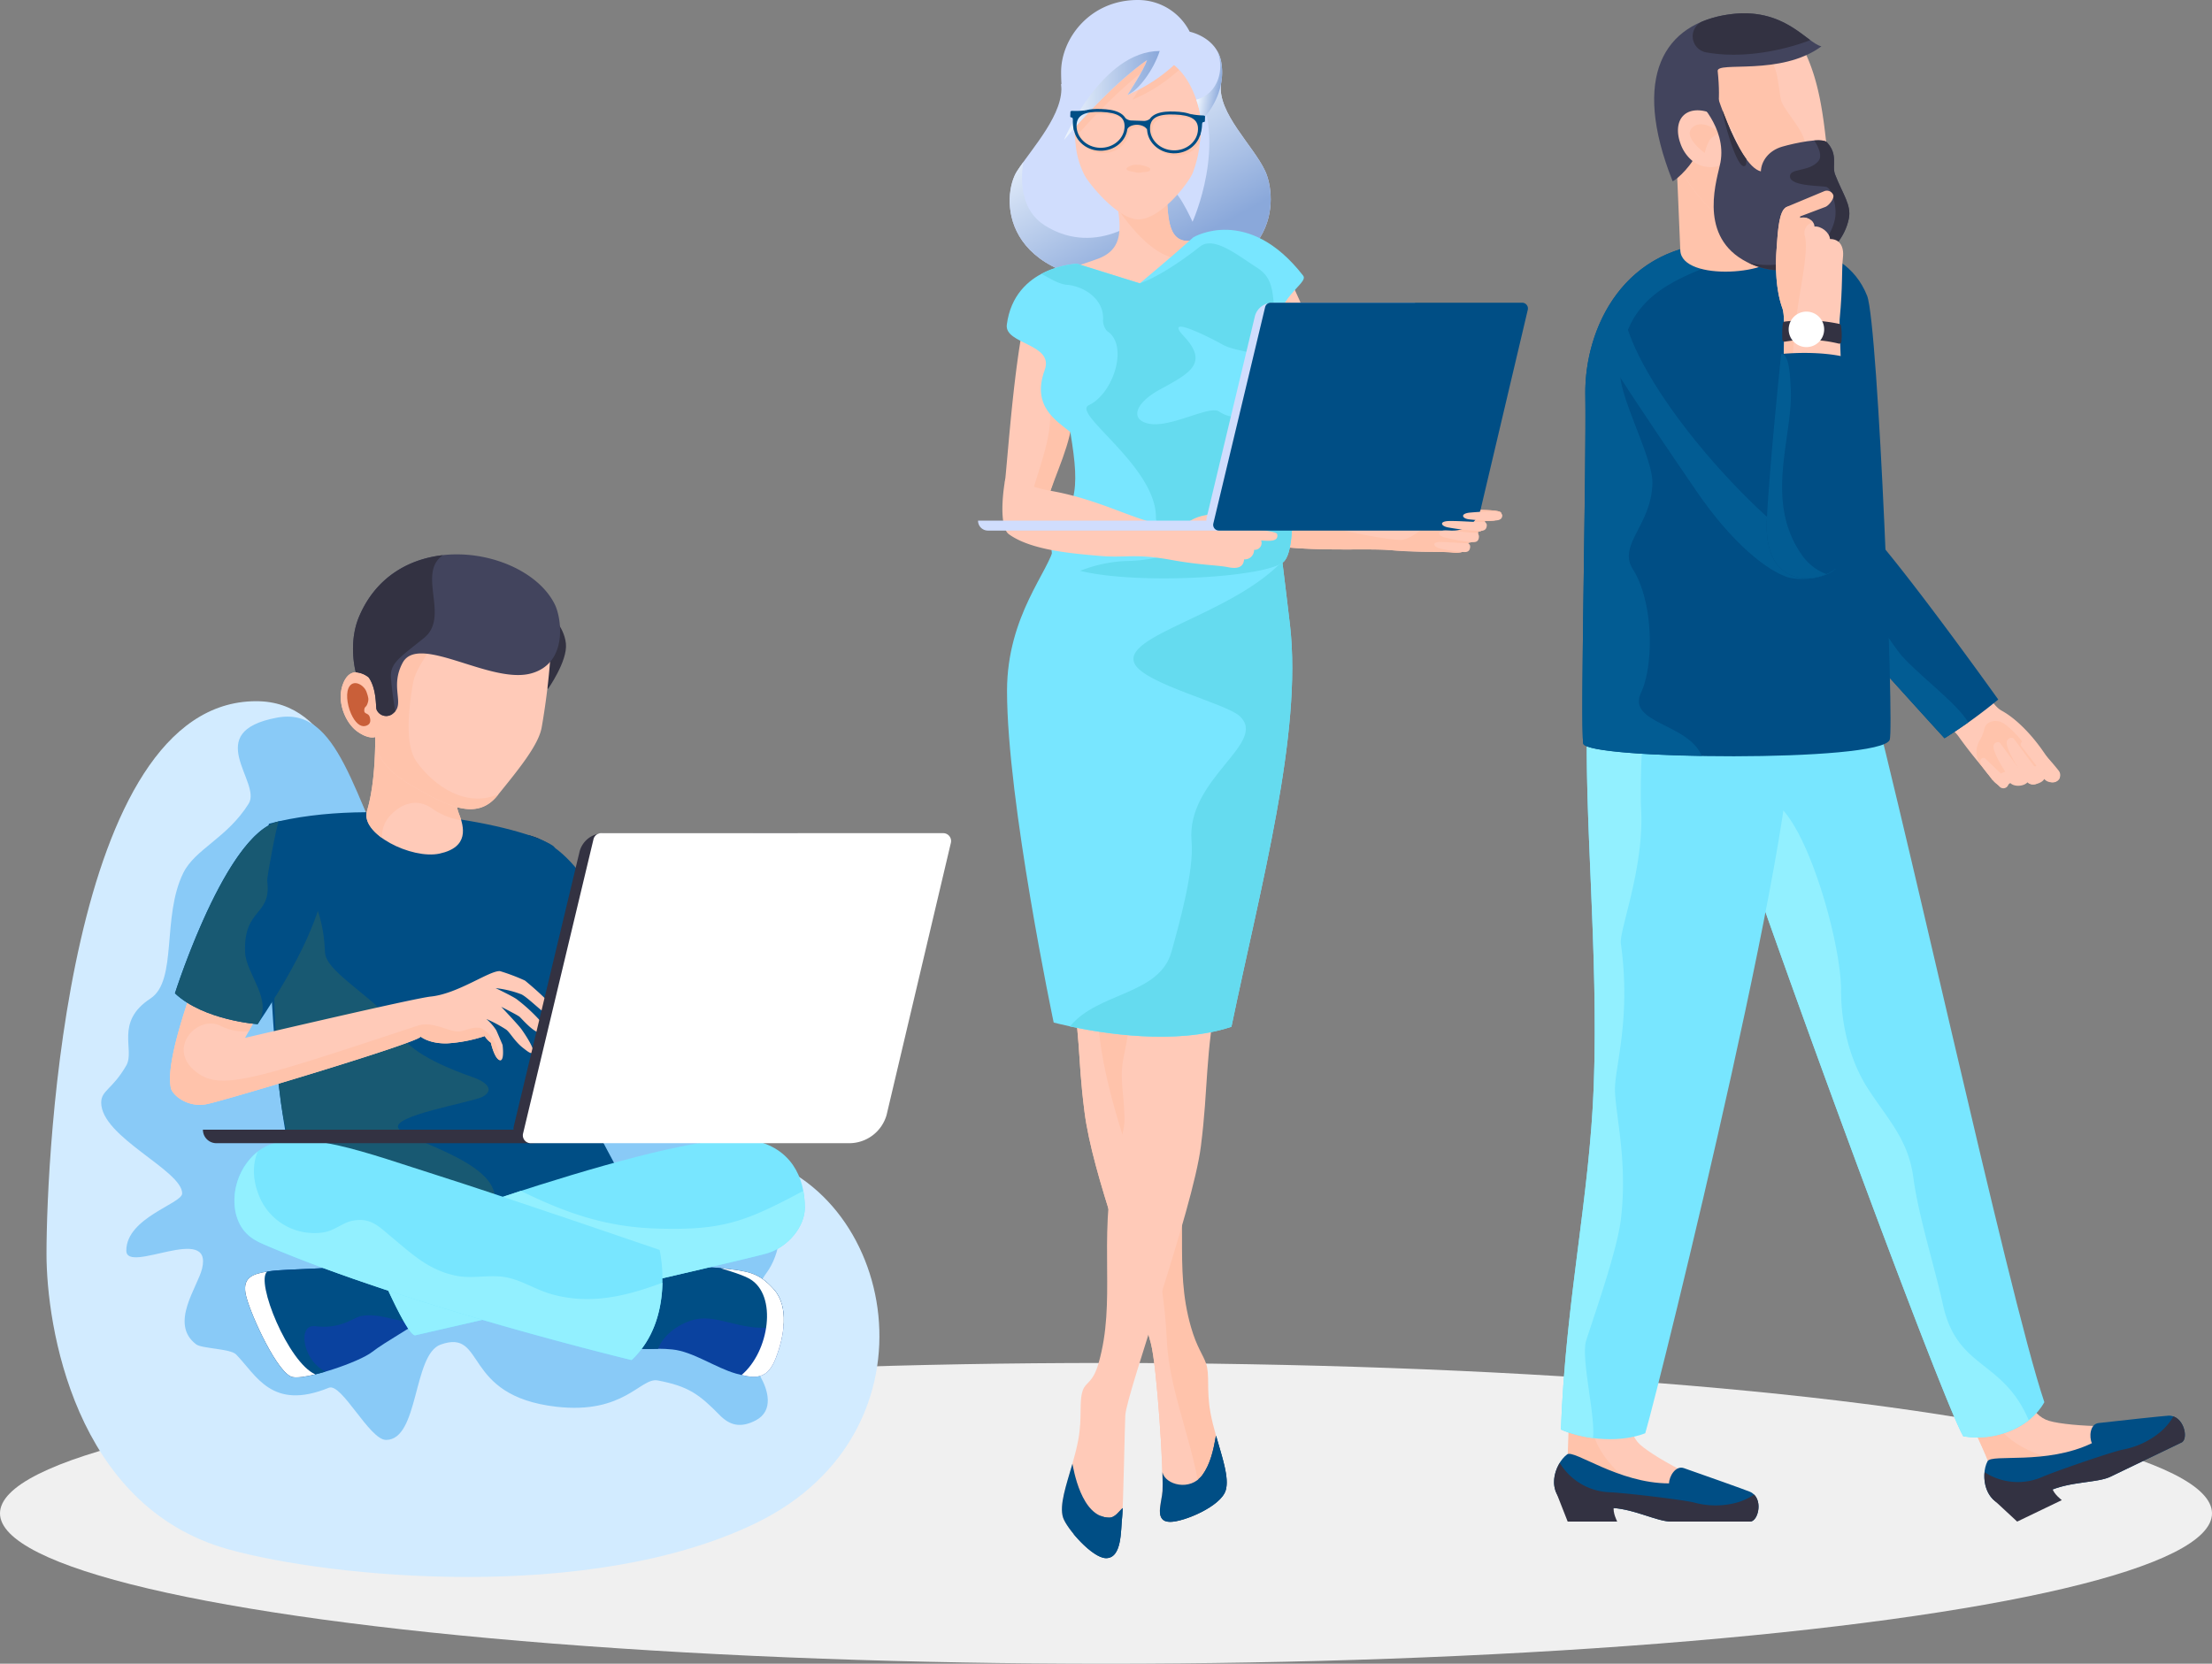 <svg xmlns="http://www.w3.org/2000/svg" xmlns:xlink="http://www.w3.org/1999/xlink" width="670" height="504.027" viewBox="0 0 670 504.027">
  <rect x="0" y="0" width="670" height="504.027" fill="#808080" stroke="none"/>
  <defs>
    <linearGradient id="linear-gradient" x1="0.23" y1="0.137" x2="0.714" y2="0.77" gradientUnits="objectBoundingBox">
      <stop offset="0" stop-color="#eff6ff"/>
      <stop offset="1" stop-color="#8aa8da"/>
    </linearGradient>
    <linearGradient id="linear-gradient-2" x1="0" y1="0.5" x2="1" y2="0.5" xlink:href="#linear-gradient"/>
    <linearGradient id="linear-gradient-3" x1="0.148" y1="0.369" x2="0.833" y2="0.622" xlink:href="#linear-gradient"/>
  </defs>
  <g id="Group_1260" data-name="Group 1260" transform="translate(-343.265 3087.364)">
    <ellipse id="Ellipse_3153" data-name="Ellipse 3153" cx="335" cy="45.559" rx="335" ry="45.559" transform="translate(343.265 -2674.455)" fill="#f0f0f0"/>
    <g id="Group_1242" data-name="Group 1242" transform="translate(639.505 -3087.363)">
      <path id="Path_10649" data-name="Path 10649" d="M900.9-3046.253H852.489c1.091,8.775-8.654,19.207-13.315,26.325-4.74,7.242-5.915,34.047,37.146,34.047s41.675-26.072,37.967-34.047C910.7-3027.644,899.811-3037.478,900.9-3046.253Z" transform="translate(-827.324 3071.722)" fill="#d0ddfd"/>
      <path id="Path_10650" data-name="Path 10650" d="M900.9-3046.253h-7.73c9.962,17.821-.87,41.717-.87,41.717s-5.374-11.869-7.107-9.48c-8.406,11.6-23.927,19.456-37.879,10.438-6.574-4.249-7.358-12.517-6.244-19.083-.688.952-1.333,1.865-1.9,2.733-4.74,7.242-5.915,34.047,37.146,34.047s41.675-26.072,37.967-34.047C910.7-3027.644,899.811-3037.478,900.9-3046.253Z" transform="translate(-827.324 3071.722)" fill="url(#linear-gradient)"/>
      <path id="Path_10651" data-name="Path 10651" d="M901.091-2545.432c-.916-2.637-2.769-4.79-4.528-10.905-5.391-18.74-.172-33.771-5.1-58.354-.966-4.819-3.485-9.108-2.945-14.7.191-5.258.981-9.338.7-13.385-.268-3.855-1.587-7.7-1.955-12.349-1.852-23.423-1.272-51.9-.4-74.366l-37.521-18.925c.708,23.26,9.517,81.005,10,83.5,4.157,21.535,2.623,25,4.959,43.341,2.461,19.354,14.682,49.742,20.1,70.106,1.877,7.039,3.9,39.13,3.526,44.778-.237,3.561-2.669,9.333,2.324,9.333,4.179,0,15.372-4.7,16.812-9.547,1.519-5.123-2.942-14.383-4.611-23.542C901.173-2537.519,902.328-2541.87,901.091-2545.432Z" transform="translate(-832.054 2958.405)" fill="#ffc3ab" fill-rule="evenodd"/>
      <path id="Path_10652" data-name="Path 10652" d="M875.863-2614.444c-5.991-19.021-10.39-38.448-5.746-58.062,4.9-20.695,1.079-42.061,4.869-62.981l-25.641-12.934c.708,23.26,9.517,81.005,10,83.5,4.157,21.535,2.623,25,4.959,43.341,2.461,19.354,14.682,49.742,20.1,70.106,1.877,7.039,3.9,39.13,3.526,44.778-.237,3.561-2.669,9.333,2.324,9.333,2.1,0,5.954-1.183,9.463-2.976-.611-17.252-9.66-34.644-10.471-51.952C888.2-2574.783,882.563-2593.151,875.863-2614.444Z" transform="translate(-832.054 2958.405)" fill="#ffcab8" fill-rule="evenodd"/>
      <path id="Path_10653" data-name="Path 10653" d="M927.236-2384.823c-.662,3.77-1.6,8.121-4.007,11.424-3.686,5.05-11.308,2.987-12.117-.857.087,2.621.1,4.65.032,5.721-.237,3.561-2.669,9.333,2.324,9.333,4.179,0,15.372-4.7,16.812-9.548,1.13-3.8-1.046-9.9-2.92-16.542C927.324-2385.138,927.264-2384.986,927.236-2384.823Z" transform="translate(-855.262 2820.244)" fill="#004e85" fill-rule="evenodd"/>
      <path id="Path_10654" data-name="Path 10654" d="M927.275-2384.823c-.662,3.77-1.6,8.121-4.007,11.424a6.276,6.276,0,0,1-1.175,1.2,4.842,4.842,0,0,1-.167,1.127c-2.085,7.366-9.7,9.463-11.48,9.158.138,1.561.859,2.711,3.06,2.711,4.179,0,15.372-4.7,16.812-9.548,1.13-3.8-1.046-9.9-2.92-16.542C927.363-2385.138,927.3-2384.986,927.275-2384.823Z" transform="translate(-855.301 2820.244)" fill="#004e85" fill-rule="evenodd"/>
      <path id="Path_10655" data-name="Path 10655" d="M893.2-2982.7c-11.2,3.077-8.688-9.339-10.142-20.2l-15.22,5.359c1.891,10.207,3.334,17.444-4.906,20.639a158.331,158.331,0,0,1-16.578,5.055c-7.333,1.741-10.336,48.937-11.77,62.841l12.951,5.168c2.883-9.986,7.76-21.3,7.76-33.426l61.815-29.087C912.931-2983.864,906.552-2986.36,893.2-2982.7Z" transform="translate(-826.437 3055.226)" fill="#ffcab8" fill-rule="evenodd"/>
      <path id="Path_10656" data-name="Path 10656" d="M942.473-2948.486s18.9,43.221,25.775,51.895l10.387-9.766c-3.282-8.009-9.66-34.56-18.516-49.506Z" transform="translate(-867.487 3037.331)" fill="#ffcab8" fill-rule="evenodd"/>
      <path id="Path_10657" data-name="Path 10657" d="M966.355-2903.117c-4.427-8.313-3.362-20.961-2.742-22.4,1.206-2.8,4.627-9.215,3.7-12.512-2.446-8.668-14.346-4.993-16.059-11.109-.064-.231-.067-.445-.118-.67l-8.662,3.624s18.9,43.221,25.775,51.895l5.777-5.438C972.763-2900.468,967.265-2901.4,966.355-2903.117Z" transform="translate(-867.487 3035.026)" fill="#ffc3ab" fill-rule="evenodd"/>
      <path id="Path_10658" data-name="Path 10658" d="M1007.258-2845c-4.957-.372-.685-4.064-4.844-3.833a20.117,20.117,0,0,0-12.439,4.813c-3.666,3.06-37.913-7.231-54.121-11.824-5.557-1.573-13.819,10.415-10.365,13.087,16.75,12.934,48.187,9.006,60.451,10.111,9.362.845,14.87.31,18.325.688,3.238.361,5-.485,4.957-2.965a3.027,3.027,0,0,0,2.934-3.359,2.233,2.233,0,0,0,2-3.218c3.021-.022,5.647-.191,4.982-2.474C1018.814-2845.1,1010.191-2844.772,1007.258-2845Z" transform="translate(-860.713 2999.329)" fill="#ffcab8" fill-rule="evenodd"/>
      <path id="Path_10659" data-name="Path 10659" d="M1006.978-2841.328a12.013,12.013,0,0,0-2.6.433,15.005,15.005,0,0,0-6.825,3.382c-3.168,2.717-6.8,5.585-9.474,5.427-8.33-.5-20.313-4.058-28.631-4.673-8.256-.614-15.9-3.939-23.859-6.448-.939-.3-6.98-2.733-9.269-3.133-1.631,1.8-3.807,5.168-1.11,7.253,16.75,12.934,48.187,9.006,60.451,10.111,3.776.344,16.266.462,18.325.688,3.238.36,5-.485,4.957-2.965a3.022,3.022,0,0,0,2.931-3.359,2.233,2.233,0,0,0,2.007-3.218c3.021-.022,5.647-.191,4.982-2.474C1018.534-2841.429,1009.909-2841.1,1006.978-2841.328Z" transform="translate(-860.433 2995.66)" fill="#ffc3ab" fill-rule="evenodd"/>
      <path id="Path_10660" data-name="Path 10660" d="M1037.654-2845.048l5.965,1.888c1.768-.264,3.495-1.482,5.321-3.342,3.334-.063,5.334-1.657,5.583-4.059a32.813,32.813,0,0,1-7.941,1.409Z" transform="translate(-903.7 2997.266)" fill="#ffcab8" fill-rule="evenodd"/>
      <path id="Path_10661" data-name="Path 10661" d="M913.62-2982.7c-11.2,3.077-8.688-9.339-10.142-20.2l-15.22,5.359c.369,2,.719,3.867.984,5.63,4.114,6.188,12.277,15.759,19.472,14.879,3.889-.48,7.434-4.954,11.923-5.5a23.436,23.436,0,0,1,9.5.9C926.219-2984.844,920.983-2984.72,913.62-2982.7Z" transform="translate(-846.859 3055.226)" fill="#ffc3ab" fill-rule="evenodd"/>
      <path id="Path_10662" data-name="Path 10662" d="M853.572-2894.5c-.166,2.434-.335,4.931-.4,7.524-.2,7.519-3.92,16.428-5.712,23.333l4.974,1.054c2.31-8.008,7.3-17.009,7.631-26.354C858.148-2889.64,853.995-2893.8,853.572-2894.5Z" transform="translate(-831.336 3013.985)" fill="#ffc3ab" fill-rule="evenodd"/>
      <path id="Path_10663" data-name="Path 10663" d="M897.711-3067.031c-3.3-1.8-7.589-2.553-13.137-1.758-12.624,1.781-16.327,11.993-16.3,22.7,0,.608.022,1.267.045,1.876v.09c.118,2.671.211,5.18.515,7.569a25.348,25.348,0,0,0,2.787,9.412c1.359,2.435,9.767,12.973,16,13.183,6.791.214,15.363-10.935,16.651-14.051a33.915,33.915,0,0,0,2.133-9.034c.186-1.641.35-3.427.491-5.411.048-.473.048-.919.071-1.364,0-.326.026-.653.026-.98.02-.355.02-.7.02-1.054C907.056-3054.97,904.573-3063.305,897.711-3067.031Z" transform="translate(-839.255 3080.416)" fill="#ffcab8" fill-rule="evenodd"/>
      <path id="Path_10664" data-name="Path 10664" d="M892.677-2771.4c-11.951,24.624-9.322,40.218-8.95,73.1.248,21.76.059,27.695-1.127,42.67-.367,4.655-1.685,8.493-1.956,12.348-.279,4.053.507,8.133.7,13.391.538,5.6-1.981,9.886-2.948,14.7-4.928,24.583.533,42.3-4.855,61.048-1.758,6.115-3.857,5.568-4.773,8.212-1.234,3.562-.082,7.913-1.369,14.98-1.669,9.158-6.234,18.452-4.608,23.542,1.04,3.263,8.854,12.3,13.033,12.3,4.839,0,4.425-8.521,4.833-12.067.4-3.472.835-29.233.995-31.257.595-7.446,20.422-62.069,22.885-81.417,2.336-18.345,1.127-26.861,5.287-48.4,5.568-28.822,9.916-55.21,10.691-80.673l-2.94-22.392Z" transform="translate(-837.039 2967.148)" fill="#ffcab8" fill-rule="evenodd"/>
      <path id="Path_10665" data-name="Path 10665" d="M876.807-2355.263c-8.612,0-10.891-15.115-11.179-16.328-1.886,6.555-4.028,12.563-2.836,16.3,1.04,3.263,8.854,12.3,13.033,12.3,4.839,0,4.425-8.522,4.833-12.067.065-.542.127-1.668.19-3.117C879.7-2357.14,878.52-2355.263,876.807-2355.263Z" transform="translate(-837.04 2815.031)" fill="#004e85" fill-rule="evenodd"/>
      <path id="Path_10666" data-name="Path 10666" d="M878.934-2347.025a6.887,6.887,0,0,1-2.771-.592,11.2,11.2,0,0,1-.073,3.015c-.386,2.542-3.542,3.872-5.78,3.28a13.255,13.255,0,0,1-2.271-.845c2.93,3.579,7.188,7.412,9.913,7.412,4.839,0,4.425-8.522,4.833-12.067.065-.542.127-1.668.19-3.117C881.828-2348.9,880.647-2347.025,878.934-2347.025Z" transform="translate(-839.167 2806.794)" fill="#004e85" fill-rule="evenodd"/>
      <path id="Path_10667" data-name="Path 10667" d="M918.923-2816.115c-7.465,1.917-52.62,5.512-69.1-4-1.248,7.22-14.211,20.808-14.211,43.724,0,33.415,14.13,100.477,14.13,100.477s31.53,8.742,53.837,1.3c9.026-43.425,21.451-88.693,17.756-121.534C921.223-2797.133,919.087-2815.066,918.923-2816.115Z" transform="translate(-826.829 2985.683)" fill="#78e6ff" fill-rule="evenodd"/>
      <path id="Path_10668" data-name="Path 10668" d="M930.693-2813c-.121.135-.2.275-.332.417-15.722,16.1-48.65,22.194-44.355,30.727,3.055,6.07,27.636,12,31.761,15.8,8.885,8.172-16.268,18.914-14.543,37.969.8,8.854-3.712,24.871-6.081,33.438-3.642,13.171-22.318,12.2-30.736,22.622,9.742,2.1,31.964,5.766,48.889.119,9.026-43.426,21.451-88.693,17.756-121.534C932.948-2794.358,931.071-2810.128,930.693-2813Z" transform="translate(-838.546 2982.976)" fill="#65dbef" fill-rule="evenodd"/>
      <path id="Path_10669" data-name="Path 10669" d="M925.246-2961.109c-16.694-21.5-33.241-11.627-33.241-11.627-6.619,5.985-16.237,13.965-16.237,13.965l-19.03-5.945s-18.954.671-21.247,18.48c-.767,5.963,14.425,5.716,11.472,13.725-4.07,11.023,3.661,15.441,7.763,18.79,1.567,9.463,2.031,15.065.789,20.154-1.746,7.152-7.431,10.381-6.363,16.682,1.811,10.731,65.12,8.51,70.427,2.221,5.613-6.655.1-46.417-2.323-67.271C915.823-2954.312,927.143-2958.674,925.246-2961.109Z" transform="translate(-826.772 3044.611)" fill="#78e6ff" fill-rule="evenodd"/>
      <path id="Path_10670" data-name="Path 10670" d="M917.819-2960.918c-6.163-3.974-13.222-9.745-17.393-6.459-11.725,9.242-18.224,11.136-18.224,11.136l-19.027-5.946a27.854,27.854,0,0,0-10.8,3.111c1.528.575,4.711,3,7.716,3.264,5.451.468,11.542,4.576,10.965,10.962a5.188,5.188,0,0,0,1.225,3.065c6.535,4,2.184,18.774-5.534,22.465-5.259,2.514,20.348,18.463,20.348,33.962,0,6.577,15.583.051,20.907-4.013,4.811-3.669,8.029-.214,3.286,3.409-8.831,6.735-17.609,13.633-33.573,13.853a42.255,42.255,0,0,0-13.591,2.964c17.854,4.375,57.729,1.946,61.891-2.992,5.613-6.661.1-46.418-2.323-67.271C922.254-2951.783,923.643-2957.159,917.819-2960.918Zm-.671,27.582c-2.1,3.106-3.861,7.462-2.922,11.255,1.46,5.885-3,7.952-8.054,4.645-2.911-1.9-14.318,4.874-20.962,3.753-5.96-1.014-4.794-6.086,3.02-10.358,9.088-4.965,14.995-7.969,7.316-16.181-6.659-7.118,8.963.942,11.6,2.458C911.27-2935.394,918.743-2935.7,917.148-2933.337Z" transform="translate(-833.206 3042.082)" fill="#65dbef" fill-rule="evenodd"/>
      <g id="Group_1232" data-name="Group 1232" transform="translate(44.972 49.919)">
        <g id="Group_1231" data-name="Group 1231">
          <g id="Group_1230" data-name="Group 1230">
            <path id="Path_10671" data-name="Path 10671" d="M894.141-3005.864c-.512.648.815,1.06,1.482,1.133a7.535,7.535,0,0,1,1.118.22,3.834,3.834,0,0,0,1.734.056,8.439,8.439,0,0,1,1.13-.141c.673-.022,1.86-.253,1.558-1.025-.123-.322-1.854-1.1-3.658-1.162A4.808,4.808,0,0,0,894.141-3005.864Z" transform="translate(-894.026 3006.787)" fill="#ffc3ab" fill-rule="evenodd"/>
          </g>
        </g>
      </g>
      <path id="Path_10672" data-name="Path 10672" d="M897.713-3070.885c-3.3-1.8-7.589-2.547-13.137-1.753-13.352,1.877-16.725,13.211-16.256,24.567.118,2.7.211,5.247.515,7.665,13.724-15.623,22.507-21.433,23.071-21.787-.935,3.049-5.879,10.516-5.879,10.516a48.835,48.835,0,0,0,14.076-9.012c3.652,2.953,5.737,7.372,6.907,10.979C907.058-3058.819,904.575-3067.154,897.713-3070.885Z" transform="translate(-839.258 3081.881)" fill="#ffc3ab"/>
      <path id="Path_10673" data-name="Path 10673" d="M901-3077.753a17.532,17.532,0,0,0-15.78-9.609c-14.375,0-23.167,11.627-23.167,21.811,0,8.916,1.854,12.714.876,20.577,15.358-18,25.151-24.19,25.151-24.19-.922,3.015-5.9,10.54-5.9,10.54a49.1,49.1,0,0,0,14.07-9.028c7.081,5.709,8.268,16.969,8.268,16.969,4.686-4.993,7.208-11.554,6.011-17.978C909.145-3076.119,901-3077.753,901-3077.753Z" transform="translate(-836.889 3087.363)" fill="#d0ddfd"/>
      <path id="Path_10674" data-name="Path 10674" d="M863.468-3035.488c15.358-18,25.151-24.19,25.151-24.19-.922,3.015-5.9,10.539-5.9,10.539,3.238-1.285,7.882-7.541,9.736-13.29C874.986-3062.428,863.488-3035.646,863.468-3035.488Z" transform="translate(-837.427 3077.876)" fill="url(#linear-gradient-2)"/>
      <path id="Path_10675" data-name="Path 10675" d="M934.469-3062.428c2.347,5.49.237,13.019-6.338,14.749a33.318,33.318,0,0,1,1.527,6.482c4.686-4.993,7.206-11.554,6.011-17.978A10.164,10.164,0,0,0,934.469-3062.428Z" transform="translate(-862.03 3077.876)" fill="url(#linear-gradient-3)"/>
      <path id="Path_10676" data-name="Path 10676" d="M904.715-3031.38a14.874,14.874,0,0,0-4.729-.8c-2.719-.09-6.092.124-7.566,2.345l.023-.1a2.984,2.984,0,0,1-1.708.586c-.256,0-1.335-.051-1.992-.067-.631-.029-1.708-.051-1.967-.068a2.879,2.879,0,0,1-1.663-.687l.022.073c-1.335-2.316-4.705-2.762-7.4-2.857a20.494,20.494,0,0,0-2.125.04,8.722,8.722,0,0,1-.735.94,18.919,18.919,0,0,1,2.838-.084c5.08.158,7.211,1.517,7.118,4.543-.142,3.6-3.489,6.458-7.494,6.317a7.063,7.063,0,0,1-6.985-6.019,9.436,9.436,0,0,1-.781,1.026c.02.073.037.146.06.22v-.147a8.111,8.111,0,0,0,7.659,5.81,7.9,7.9,0,0,0,8.364-6.7l.02.113c.563-1.077,2.178-1.313,3.023-1.286.865.023,2.457.4,2.95,1.5l.022-.119c.141,3.889,3.559,7.119,7.871,7.265a8.266,8.266,0,0,0,7.354-3.77c.186-1.641.35-3.427.491-5.411.048-.474.048-.919.071-1.364,0-.326.025-.653.025-.98a22.279,22.279,0,0,1-2.883-.4A1.1,1.1,0,0,1,904.715-3031.38Zm2.344,4.639c-.118,3.624-3.492,6.459-7.5,6.318s-7.166-3.207-7.028-6.842c.1-2.993,2.322-4.21,7.4-4.019C905.045-3031.1,907.175-3029.768,907.06-3026.741Z" transform="translate(-839.75 3066.666)" fill="#ffc3ab"/>
      <g id="Group_1235" data-name="Group 1235" transform="translate(27.937 32.997)">
        <g id="Group_1233" data-name="Group 1233" transform="translate(1.01)">
          <path id="Path_10677" data-name="Path 10677" d="M876.511-3034.083c-3.506-.125-8.186.248-8.347,4.9-.144,4.119,3.4,7.6,7.908,7.754s8.282-3.065,8.425-7.186C884.661-3033.261,880.017-3033.965,876.511-3034.083Zm-.409,11.756c-4.007-.141-7.166-3.2-7.042-6.831.108-3,2.328-4.209,7.42-4.03s7.225,1.533,7.118,4.537C883.472-3025.027,880.11-3022.192,876.1-3022.327Z" transform="translate(-868.16 3034.102)" fill="#004e85"/>
        </g>
        <path id="Path_10678" data-name="Path 10678" d="M867.476-3033.256c-.6-.017-.893.028-.9.3s-.04,1.128-.045,1.3.025.338.333.372.47.208.445.89a10.388,10.388,0,0,0,.484,3.534s-.014-3.5.927-4.622a7.23,7.23,0,0,1,2.564-1.973A21.291,21.291,0,0,1,867.476-3033.256Z" transform="translate(-866.529 3033.856)" fill="#004e85"/>
        <g id="Group_1234" data-name="Group 1234" transform="translate(23.253 0.772)">
          <path id="Path_10679" data-name="Path 10679" d="M912.413-3032.837c-3.506-.124-8.183.254-8.347,4.9-.144,4.125,3.4,7.6,7.9,7.761s8.282-3.067,8.426-7.192C920.56-3032.015,915.919-3032.713,912.413-3032.837ZM912-3021.081c-4-.135-7.163-3.2-7.036-6.825.1-3,2.322-4.216,7.417-4.03s7.219,1.533,7.115,4.537C919.374-3023.769,916.009-3020.934,912-3021.081Z" transform="translate(-904.062 3032.856)" fill="#004e85"/>
        </g>
        <path id="Path_10680" data-name="Path 10680" d="M928.7-3031.216a21.843,21.843,0,0,1-3.785-.472,7.227,7.227,0,0,1,2.421,2.147c.859,1.183.6,4.677.6,4.677a10.43,10.43,0,0,0,.727-3.495c.022-.681.195-.839.5-.85s.357-.181.364-.35.034-1.031.045-1.3S929.3-3031.2,928.7-3031.216Z" transform="translate(-888.745 3033.184)" fill="#004e85"/>
        <path id="Path_10681" data-name="Path 10681" d="M897.177-3028.817c-.639-.017-1.716-.062-1.981-.067a2.88,2.88,0,0,1-1.657-.693l.564,3.292c.569-1.066,2.178-1.319,3.032-1.291s2.443.395,2.937,1.5l.792-3.24a2.926,2.926,0,0,1-1.705.569C898.9-3028.755,897.82-3028.794,897.177-3028.817Z" transform="translate(-876.806 3032.381)" fill="#004e85"/>
      </g>
      <g id="Group_1237" data-name="Group 1237" transform="translate(7.381 144.956)">
        <g id="Group_1236" data-name="Group 1236">
          <path id="Path_10682" data-name="Path 10682" d="M905.561-2838.466c-4.6-.767-.3-3.861-4.21-3.99-4.238-.146-8.307-.3-12.143,2.593-1.811,1.364-3.728.7-5.706.6-8.448-.451-19.765-7.648-35.578-10.393-5.343-.93-8.281-2.6-13.689-3.726-1.325,7.536-1.321,15.156,1.084,16.891,6.769,4.881,19.2,5.822,27.326,6.543,8.271.721,10.556-.817,21.936,1.245,8.685,1.578,13.884,1.545,17.082,2.187,3,.609,4.718-.034,4.887-2.362a2.832,2.832,0,0,0,3.026-2.891,2.1,2.1,0,0,0,2.145-2.841c2.826.231,5.3.3,4.87-1.894C916.38-2837.582,908.284-2838.01,905.561-2838.466Z" transform="translate(-833.349 2853.385)" fill="#ffcab8" fill-rule="evenodd"/>
          <path id="Path_10683" data-name="Path 10683" d="M941.879-2840.862l-8.826,3.077,8.175,2.451c.773-.6,1.527-1.81,2.632-2.857,3.122.226,5.129-1.1,5.563-3.33A31.2,31.2,0,0,1,941.879-2840.862Z" transform="translate(-871.284 2848.871)" fill="#ffcab8" fill-rule="evenodd"/>
        </g>
      </g>
      <g id="Group_1239" data-name="Group 1239" transform="translate(0 91.703)">
        <g id="Group_1238" data-name="Group 1238" transform="translate(0 66.031)">
          <path id="Path_10684" data-name="Path 10684" d="M821.435-2832.761v.017a2.994,2.994,0,0,0,2.987,2.988H894.73a2.994,2.994,0,0,0,2.987-2.988v-.017Z" transform="translate(-821.435 2832.761)" fill="#d0ddfd"/>
        </g>
        <path id="Path_10685" data-name="Path 10685" d="M947.773-2935.292l-14.654,61.2c-.242.98-.032,3.793,3.618,3.793l59.569-.744v-68.274l-43.137.016A5.455,5.455,0,0,0,947.773-2935.292Z" transform="translate(-863.901 2939.333)" fill="#d0ddfd"/>
        <path id="Path_10686" data-name="Path 10686" d="M1029.985-2939.343H953.838a1.756,1.756,0,0,0-1.691,1.284l-15.682,65.529a1.751,1.751,0,0,0,1.688,2.221h70.906a8.641,8.641,0,0,0,8.333-6.335l14.281-60.48A1.753,1.753,0,0,0,1029.985-2939.343Z" transform="translate(-865.176 2939.343)" fill="#004e85"/>
      </g>
      <g id="Group_1241" data-name="Group 1241" transform="translate(138.2 154.996)">
        <g id="Group_1240" data-name="Group 1240">
          <path id="Path_10687" data-name="Path 10687" d="M1068.431-2837.178a68.48,68.48,0,0,0-7.606.281c-3.207.253-2.637,1.81-.411,2.057a51.511,51.511,0,0,0,7.941.338c1.665-.051,2-.721,2.1-1.358C1070.547-2836.524,1069.772-2837.178,1068.431-2837.178Z" transform="translate(-1049.863 2837.179)" fill="#ffcab8" fill-rule="evenodd"/>
          <path id="Path_10688" data-name="Path 10688" d="M1060.456-2832.3c-3.376.023-6.49-.326-9.891-.292-3.216.028-2.711,1.5-.51,1.933a68.344,68.344,0,0,0,9.561,1.059c1.663.067,2.049-.614,2.187-1.3C1061.946-2831.607,1061.8-2832.306,1060.456-2832.3Z" transform="translate(-1045.942 2835.435)" fill="#ffcab8" fill-rule="evenodd"/>
          <path id="Path_10689" data-name="Path 10689" d="M1057.72-2827.254c-3.026-.113-5.619-.586-8.665-.693-2.88-.1-2.654,1.533-.69,2.057a56.761,56.761,0,0,0,8.545,1.455c1.487.135,1.846-.536,1.981-1.212C1059.031-2826.347,1058.921-2827.2,1057.72-2827.254Z" transform="translate(-1045.414 2833.668)" fill="#ffcab8" fill-rule="evenodd"/>
          <path id="Path_10690" data-name="Path 10690" d="M1054.143-2821.956c-3.02-.119-4.529-.271-7.577-.378-2.877-.1-2.448,1.392-.484,1.917a40.37,40.37,0,0,0,7.27,1.121c1.485.135,1.843-.535,1.979-1.211C1055.467-2821.2,1055.347-2821.911,1054.143-2821.956Z" transform="translate(-1044.508 2831.532)" fill="#ffcab8" fill-rule="evenodd"/>
        </g>
      </g>
    </g>
    <g id="Group_1249" data-name="Group 1249" transform="translate(813.97 -3083.328)">
      <g id="Group_1243" data-name="Group 1243" transform="translate(58.225 71.543)">
        <path id="Path_10691" data-name="Path 10691" d="M1235.625-2872.992c-.333-7.868-4.9-69.915-11.446-84.943-7.053-16.22-14.472-1.649-21.756,3.788-11.281,8.416-1.715,37.776.48,52.665,2.849,19.308,7.849,30.871,12.231,35.491C1218.481-2862.466,1236.081-2862.478,1235.625-2872.992Z" transform="translate(-1197.027 2965.371)" fill="#004e85"/>
        <path id="Path_10692" data-name="Path 10692" d="M1219.608-2876.369c-1.239-25.874-5.449-28.9-7.562-43.687-3.118-21.819-4.4-24.563-9.777-19.528-8.6,8.053-3.244,21.849.88,47.092,2.335,14.3,6.924,30.776,11.306,35.392C1217.321-2854.077,1219.981-2868.583,1219.608-2876.369Z" transform="translate(-1197.274 2956.38)" fill="#025c93"/>
        <path id="Path_10693" data-name="Path 10693" d="M1319.236-2721.72c1.207,1.339,4.5.261,5.059-1.01,1.912,2.172,5.718.39,4.5-1.347-1.484-2.106-4.186-6.218-5.858-8.478-2.823-3.821-7.063-8.417-11.535-10.873-2.327-1.276-3.913-4.559-4.911-5.818a95.223,95.223,0,0,1-12.159,9.209c.838,1.083,3.067,3.111,3.945,4.321,5.227,7.3,8.1,10.036,9.99,12.774,1.766,2.566,3.98,3.014,5.75,1.43C1315.184-2720.3,1318.023-2720.418,1319.236-2721.72Z" transform="translate(-1234.049 2883.141)" fill="#ffcab8" fill-rule="evenodd"/>
        <path id="Path_10694" data-name="Path 10694" d="M1327.381-2721.094c2.033.159-4.539-9.582-9.479-12.929-2.106-1.431-5.3-.857-5.89,1.472a12.358,12.358,0,0,1-1.375,3.515,6.692,6.692,0,0,0,.468,7.833,45.575,45.575,0,0,1,3.293,4.249.151.151,0,0,1,.059,0C1316.5-2719.683,1323.773-2721.375,1327.381-2721.094Z" transform="translate(-1239.855 2877.645)" fill="#ffc3ab" fill-rule="evenodd"/>
        <path id="Path_10695" data-name="Path 10695" d="M1281.931-2780.518s-38.514-54-45-56.719c-7.045-2.95-27.047,4.806-11.7,23.186,10.141,12.133,40.416,45.281,40.416,45.281A149.729,149.729,0,0,0,1281.931-2780.518Z" transform="translate(-1205.607 2916.852)" fill="#004e85"/>
        <path id="Path_10696" data-name="Path 10696" d="M1250.792-2794.384c-12.367-16.64-16.437-30.137-23.8-41.9-9.481-1.094-15.265,7.76-2.707,22.79,10.141,12.133,40.415,45.281,40.415,45.281,2.656-1.677,5.063-3.3,7.167-4.79C1268.926-2778.59,1254.863-2788.912,1250.792-2794.384Z" transform="translate(-1204.655 2916.29)" fill="#025c93"/>
        <path id="Path_10697" data-name="Path 10697" d="M1319.544-2710.262l-6.613-6.306c-.621-.621-1.507.172-1.525.73-.043,2.087,5.893,7.809,5.893,7.809a1.583,1.583,0,0,0,2.24.005A1.587,1.587,0,0,0,1319.544-2710.262Z" transform="translate(-1240.545 2870.794)" fill="#ffcab8" fill-rule="evenodd"/>
        <path id="Path_10698" data-name="Path 10698" d="M1331.485-2723.55l7.788,10.063a2.214,2.214,0,0,0,3.111.311,2.207,2.207,0,0,0,.31-3.1s-7.079-9.036-9.973-9.269C1331.943-2725.61,1330.717-2724.493,1331.485-2723.55Z" transform="translate(-1248.092 2874.125)" fill="#ffcab8" fill-rule="evenodd"/>
        <path id="Path_10699" data-name="Path 10699" d="M1334.2-2715.894l-7.54-10.249c-.7-1-2.115-.127-2.267.638-.562,2.852,6.188,12.13,6.188,12.13a2.207,2.207,0,0,0,3.074.552A2.211,2.211,0,0,0,1334.2-2715.894Z" transform="translate(-1245.475 2874.522)" fill="#ffcab8" fill-rule="evenodd"/>
        <path id="Path_10700" data-name="Path 10700" d="M1326.867-2714.73l-6.877-9.337c-.631-.911-1.919-.118-2.056.58-.517,2.6,5.638,11.062,5.638,11.062a2.014,2.014,0,0,0,2.8.5A2.013,2.013,0,0,0,1326.867-2714.73Z" transform="translate(-1243.017 2873.717)" fill="#ffcab8" fill-rule="evenodd"/>
      </g>
      <g id="Group_1244" data-name="Group 1244" transform="translate(0 414.419)">
        <path id="Path_10701" data-name="Path 10701" d="M1131.207-2392.754c-4.293-3.893-3.005-11.5-3.306-16.4-.357-5.748-17.442-.9-17.567-.032-1.088,7.577-.426,15.318-1.337,22.915-.294,2.49-.881,5.211.394,7.374,1.711,2.9,5.7,3.2,9.065,3.231q11.346.118,22.643,1.292c6.489.675,13.224,1.586,19.4-.505,1.239-.419,2.681-1.455,2.255-2.694C1154.4-2378.8,1136.133-2388.284,1131.207-2392.754Z" transform="translate(-1105.159 2411.923)" fill="#ffcab8"/>
        <path id="Path_10702" data-name="Path 10702" d="M1117.866-2409.769c.233-.564.524-1.088.8-1.619-4.2.622-8.271,1.986-8.331,2.406-1.088,7.577-.426,15.318-1.337,22.915-.294,2.49-.881,5.211.394,7.374,1.711,2.9,5.7,3.2,9.065,3.231,7.017.072,14.023.479,21.008,1.16C1125.6-2380.706,1111.114-2393.4,1117.866-2409.769Z" transform="translate(-1105.159 2411.719)" fill="#ffc3ab"/>
        <path id="Path_10703" data-name="Path 10703" d="M1162.344-2364.961c-1.331-.557-13.23-4.8-19.985-7.151-2.536-.871-4.473,2.589-4.473,4.627-15.37,0-28.768-10.355-30.872-8.783-3.887,2.9-6.882,11.982.846,15.456,1.016.459,3.431.728,11.6.728,7.312,0,14.555,4.175,19.1,4.175h23.859C1164.965-2355.909,1166.657-2363.152,1162.344-2364.961Z" transform="translate(-1103.044 2398.419)" fill="#004e85"/>
        <path id="Path_10704" data-name="Path 10704" d="M1158.277-2359.935a24.708,24.708,0,0,1-12.746-.04c-2.886-.78-19.984-2.844-25.428-3.126a18.453,18.453,0,0,1-15.308-8.887c-2.419,3.939-3.018,10.127,3.074,12.866,1.016.459,3.431.728,11.6.728,7.312,0,14.555,4.175,19.1,4.175h23.859c2.245,0,3.812-5.6,1.225-8.173A18.191,18.191,0,0,1,1158.277-2359.935Z" transform="translate(-1103.054 2396.729)" fill="#333242"/>
        <path id="Path_10705" data-name="Path 10705" d="M1121.373-2353.711l-17.747-5.106,3.775,9.609h15.007S1120.99-2351.908,1121.373-2353.711Z" transform="translate(-1103.266 2391.718)" fill="#333242"/>
      </g>
      <g id="Group_1245" data-name="Group 1245" transform="translate(123.965 411.806)">
        <path id="Path_10706" data-name="Path 10706" d="M1329.078-2401.55c-5.562-1.658-7.7-9.058-10.1-13.351-2.811-5.021-16.1,6.757-15.836,7.6,2.3,7.3,6.257,13.98,8.73,21.224.817,2.379,1.469,5.073,3.553,6.47,2.8,1.874,6.529.419,9.573-1.017q10.269-4.808,20.958-8.658c6.142-2.2,12.6-4.3,17.264-8.869.934-.917,1.79-2.478.866-3.408C1356.026-2399.039,1335.459-2399.661,1329.078-2401.55Z" transform="translate(-1303.141 2416.142)" fill="#ffcab8"/>
        <path id="Path_10707" data-name="Path 10707" d="M1309.588-2409.406c-.036-.6,0-1.2.016-1.8-3.516,2.385-6.59,5.375-6.459,5.781,2.3,7.3,6.257,13.981,8.73,21.224.817,2.379,1.469,5.073,3.553,6.469,2.8,1.874,6.529.42,9.573-1.017,6.348-2.976,12.844-5.643,19.424-8.068C1329.167-2386.576,1310.6-2391.721,1309.588-2409.406Z" transform="translate(-1303.141 2414.265)" fill="#ffc3ab"/>
        <path id="Path_10708" data-name="Path 10708" d="M1369.137-2395.1c-1.442.079-14,1.409-21.105,2.228-2.668.315-2.913,4.273-2.031,6.109-13.846,6.666-30.4,3.146-31.62,5.473-2.248,4.3-1.009,13.784,7.462,13.561,1.114-.026,3.408-.826,10.769-4.372,6.591-3.172,14.925-2.549,19.021-4.522,7.046-3.4,19.588-9.432,21.5-10.35C1375.429-2388.072,1373.807-2395.342,1369.137-2395.1Z" transform="translate(-1307.042 2408.137)" fill="#004e85"/>
        <path id="Path_10709" data-name="Path 10709" d="M1370.709-2394.724a18.324,18.324,0,0,1-3.772,4.549,24.825,24.825,0,0,1-11.5,5.492c-2.939.552-19.244,6.1-24.267,8.207a18.448,18.448,0,0,1-17.645-1.357c-.479,4.595,1.668,10.429,8.343,10.251,1.114-.027,3.408-.826,10.769-4.373,6.591-3.172,14.925-2.549,19.021-4.522l21.5-10.35C1375.176-2387.8,1374.157-2393.525,1370.709-2394.724Z" transform="translate(-1307.067 2407.993)" fill="#333242"/>
        <path id="Path_10710" data-name="Path 10710" d="M1335.466-2359.631l-18.205,3.094,7.571,7.02,13.522-6.509S1335.9-2357.849,1335.466-2359.631Z" transform="translate(-1308.513 2394.641)" fill="#333242"/>
      </g>
      <path id="Path_10711" data-name="Path 10711" d="M1171.029-2757.437c12.073,42.2,75,212.687,81.847,224.3,9.8,1.6,20.279-2.583,24.549-10.343-11.153-33-44.453-187.407-56.828-230.864C1207.478-2773.036,1170.576-2759.017,1171.029-2757.437Z" transform="translate(-1128.909 2964.232)" fill="#78e6ff"/>
      <path id="Path_10712" data-name="Path 10712" d="M1246.681-2568.315c-2.425-11.155-7.436-26.945-8.9-38.18-1.5-11.542-7.452-17.5-13.558-26.8-5.751-8.763-8.39-19.926-8.37-30.072.029-13.319-8.577-44.564-17.471-54.521-14.308-16.012-.242-23.97-6.154-43.83-11.451,4.031-21.436,8.265-21.2,9.085,12.073,42.2,75,212.687,81.847,224.3a25.805,25.805,0,0,0,19.821-4.9C1264.749-2551.817,1251-2548.462,1246.681-2568.315Z" transform="translate(-1128.909 2959.43)" fill="#92f0ff"/>
      <path id="Path_10713" data-name="Path 10713" d="M1114.431-2741.329c-1.14,30.95,3.412,72.971,1.93,113.255-1.248,33.972-8.494,65.021-9.937,104.224,4.995,2.4,16.612,4.607,25.539,1.133,4.441-15.022,50.765-202.672,43.257-216.528C1170.24-2748.435,1124.718-2743.2,1114.431-2741.329Z" transform="translate(-1104.331 2952.883)" fill="#78e6ff"/>
      <path id="Path_10714" data-name="Path 10714" d="M1114.431-2741.717c-1.14,30.95,3.412,72.971,1.93,113.255-1.248,33.972-8.494,65.021-9.937,104.224a39.168,39.168,0,0,0,9.7,2.6c.841-6.554-3.747-24.331-2.049-29.588,3.035-9.379,9.383-27.437,10.5-36.672,2.108-17.448-1.625-31.521-1.789-39.137-.144-6.758,4.962-21.6,1.789-44.387-.566-4.064,7.227-23.2,6.109-41.2-.154-2.425-.364-28.336,3-32.91C1125.141-2743.946,1117.791-2742.327,1114.431-2741.717Z" transform="translate(-1104.331 2953.271)" fill="#92f0ff"/>
      <path id="Path_10715" data-name="Path 10715" d="M1160.028-2968.622c-30.643,0-42.526,26.027-42.228,45.993.334,22.279-1.55,100.042-.626,105.666.8,4.89,90.033,5.788,92.819-1.108,1.4-3.448-3.435-125.965-6.837-134.531C1195.966-2970.7,1172.885-2968.622,1160.028-2968.622Z" transform="translate(-1108.322 3038.178)" fill="#004e85"/>
      <path id="Path_10716" data-name="Path 10716" d="M1160.651-2934.88l-27.136,18.031s4.781,7.8,24.229,36.24c11.015,16.112,21.393,23.97,27.411,26.049,4.6,1.579,18.94.747,16.944-9.583S1160.651-2934.88,1160.651-2934.88Z" transform="translate(-1114.638 3025.313)" fill="#004e85"/>
      <path id="Path_10717" data-name="Path 10717" d="M1136.18-2930.765l-2.665,15.482s4.781,7.8,24.229,36.24c11.015,16.112,21.393,23.97,27.411,26.048,3.149,1.081,10.867,1.029,14.776-2.432C1174.753-2870.044,1141.433-2909.246,1136.18-2930.765Z" transform="translate(-1114.638 3023.747)" fill="#025c93"/>
      <path id="Path_10718" data-name="Path 10718" d="M1171.04-2967.208a57.812,57.812,0,0,0-11.012-1.369c-30.643,0-42.526,26.028-42.228,45.992.334,22.28-1.55,100.042-.626,105.666.351,2.131,16.917,3.461,35.86,3.723-4.021-9.858-22.711-9.818-18.346-19.159,3.855-8.226,3.881-27.28-2.494-37.38-4.723-7.479,5.922-13.568,5.922-26.408,0-7.328-9.747-25.406-9.747-32.707C1128.37-2955.639,1149.639-2959.054,1171.04-2967.208Z" transform="translate(-1108.322 3038.134)" fill="#025c93"/>
      <path id="Path_10719" data-name="Path 10719" d="M1162.843-3010.03s.836,18.2,1.2,27.923,29.669,7.282,29.669.5c0-8.062-9.51-10.572-10.255-17.436S1162.843-3010.03,1162.843-3010.03Z" transform="translate(-1125.796 3053.906)" fill="#ffc3ab"/>
      <path id="Path_10720" data-name="Path 10720" d="M1201.172-3066.643c-1.541-3.126-4.527-4.771-7.942-5.466a40.321,40.321,0,0,0-14.007-.754,20.321,20.321,0,0,0-12.309,6.267c-3.612,4.116-4.9,9.805-5.1,15.278s.535,10.946.383,16.419c-.049,1.737,7.312,19.074,24.966,24.829,7.774,2.53,17.023-3.6,20.1-11.176,1.911-4.706,1.4-9.995.849-15.042C1206.986-3046.664,1205.792-3057.282,1201.172-3066.643Z" transform="translate(-1125.391 3077.936)" fill="#ffcab8"/>
      <path id="Path_10721" data-name="Path 10721" d="M1206.474-2971.535c-.065-.012-.138-.02-.206-.026C1206.336-2971.554,1206.409-2971.547,1206.474-2971.535Z" transform="translate(-1142.318 3039.269)" fill="#ffcab8"/>
      <path id="Path_10722" data-name="Path 10722" d="M1204-2971.925a.326.326,0,0,0,.082.007.283.283,0,0,1-.073-.013S1204.01-2971.931,1204-2971.925Z" transform="translate(-1141.457 3039.409)" fill="#ffcab8"/>
      <path id="Path_10723" data-name="Path 10723" d="M1194.048-3051.166c-.108-.531-.927-6.292-1.092-6.994-2.644-11.627-14.406-13.312-18.437-12.617-3.045.53-5.566,2.732-7.6,5.04-3.6,4.129-4.9,9.806-5.112,15.285-.187,5.46.557,10.946.4,16.432-.052,1.717,7.312,19.074,24.96,24.822.34.111.694.184,1.045.263a12.72,12.72,0,0,0,5.922-3.441c4.772-4.772,8.265-18.641,7.181-25.819C1200.723-3042.094,1194.631-3048.039,1194.048-3051.166Z" transform="translate(-1125.389 3077.069)" fill="#ffc3ab"/>
      <path id="Path_10724" data-name="Path 10724" d="M1202.66-3070.842c-4.536-1.074-11.195-11.974-27.83-9.694-19.71,2.694-29.922,18.687-17.238,50.555,1.3-.459,6.351-5.178,7.714-9.464,1.075-3.382,8.023-4.215,5.932-23.911C1170.913-3066.424,1190.335-3061.75,1202.66-3070.842Z" transform="translate(-1121.669 3080.849)" fill="#42445d"/>
      <path id="Path_10725" data-name="Path 10725" d="M1182-3080.536a33.314,33.314,0,0,0-8.049,2.078,4.924,4.924,0,0,0,.957,9.426c15.41,2.831,31.3-3.552,31.524-3.717C1201.867-3076.092,1194.972-3082.319,1182-3080.536Z" transform="translate(-1128.839 3080.851)" fill="#333242"/>
      <path id="Path_10726" data-name="Path 10726" d="M1172.783-3032.877c-2.464-.826-5.46-.852-7.367.911-2.176,2.006-2.1,5.507-1.127,8.3a11.838,11.838,0,0,0,3.887,5.7,9.1,9.1,0,0,0,9.012,1C1186.712-3021.269,1179.656-3030.59,1172.783-3032.877Z" transform="translate(-1126.098 3062.805)" fill="#ffcab8"/>
      <path id="Path_10727" data-name="Path 10727" d="M1170.242-3025.66c-3.192,2.825,3.684,7.74,3.684,7.74a16.826,16.826,0,0,1,1.557-4.011,9.131,9.131,0,0,1,3.012-2.058S1173.431-3028.5,1170.242-3025.66Z" transform="translate(-1128.289 3060.209)" fill="#ffc3ab"/>
      <path id="Path_10728" data-name="Path 10728" d="M1212.151-3029.814c-1.488-1.606-9.979.256-13.532,1.284-4.205,1.213-6.378,4.444-6.5,7.506-7.281-1.789-14.983-28.447-14.983-28.447l-4.634,6.515s9.343,8.58,7.377,19.218c-.856,4.621-6.876,21.38,6.727,29.469,13.981,8.311,29.827-.59,32.17-12.513.8-4.077-1.859-7.335-4.176-13.3C1213.563-3022.768,1215.628-3026.059,1212.151-3029.814Z" transform="translate(-1129.471 3068.912)" fill="#42445d"/>
      <g id="Group_1247" data-name="Group 1247" transform="translate(51.064 29.541)">
        <g id="Group_1246" data-name="Group 1246">
          <path id="Path_10729" data-name="Path 10729" d="M1185.477-3033.167c-.242.872,4.32,18.523,6.84,16.635.522-.394.164-1.311.374-1.953C1189.951-3022.215,1187.4-3028.075,1185.477-3033.167Z" transform="translate(-1185.468 3033.167)" fill="#333242"/>
          <path id="Path_10730" data-name="Path 10730" d="M1221.878-3018.126c-.548-.59-2.032-.708-3.868-.577,1.521,2.287,2.468,4.844,1.242,6.273-2.927,3.4-8.779,1.966-8.586,4.712.209,3.061,10.267,2.668,11.152,3.12,1.839.945,3.143,6.253,2.484,9.6-1.986,10.1-14.211,16.183-26.234,13.306,13.526,6.64,28.187-1.973,30.436-13.4.8-4.077-1.859-7.335-4.176-13.3C1223.29-3011.08,1225.355-3014.371,1221.878-3018.126Z" transform="translate(-1190.262 3027.682)" fill="#333242"/>
        </g>
      </g>
      <g id="Group_1248" data-name="Group 1248" transform="translate(67.226 53.726)">
        <path id="Path_10731" data-name="Path 10731" d="M1231.84-2970.919c.413-3.579-1.18-5.656-3.924-5.617-.094-1.933-2.658-4-4.7-3.788-.043-2.085-2.937-3.239-4.389-2.55-.009-3.344-3.4-4.517-4.928-2.6-1.648,2.077-1.882,8.534-2.144,11.779-.446,5.473-.249,12.7,1.787,18.241,1.059,2.877.18,18.353.092,20.221,3.317-.184,14.351,1.632,17.766,2.4.089-1.579-.721-17.651-.558-19.368C1231.83-2962.535,1231.4-2967.1,1231.84-2970.919Z" transform="translate(-1211.556 2991.187)" fill="#ffcab8" fill-rule="evenodd"/>
        <path id="Path_10732" data-name="Path 10732" d="M1218.826-2982.874c-.009-3.344-3.4-4.517-4.928-2.6-1.648,2.077-1.882,8.534-2.144,11.779-.446,5.473-.249,12.7,1.787,18.241,1.059,2.877.18,18.353.092,20.221a23.729,23.729,0,0,1,2.979.118c-.263-5.7.432-11.169,1.065-17.081.875-8.206,3.9-20.516,2.632-25.268a3.261,3.261,0,0,1,2.389-4.122A3.514,3.514,0,0,0,1218.826-2982.874Z" transform="translate(-1211.556 2991.187)" fill="#ffc3ab" fill-rule="evenodd"/>
        <path id="Path_10733" data-name="Path 10733" d="M1227.454-2993.972l-11.254,4.7a2.073,2.073,0,0,0-1.118,2.714,2.083,2.083,0,0,0,2.717,1.121l10.032-3.781c1.058-.446,2.779-2.576,2.34-3.632A2.085,2.085,0,0,0,1227.454-2993.972Z" transform="translate(-1212.837 2994.13)" fill="#ffc3ab" fill-rule="evenodd"/>
      </g>
      <path id="Path_10734" data-name="Path 10734" d="M1231.864-2929.666a49.769,49.769,0,0,0-16.514-.688.663.663,0,0,0-.571.6,28.55,28.55,0,0,0-.137,4.91.645.645,0,0,0,.777.564,40.441,40.441,0,0,1,16.275.584.656.656,0,0,0,.826-.564,18.48,18.48,0,0,0-.138-4.89A.672.672,0,0,0,1231.864-2929.666Z" transform="translate(-1145.481 3023.749)" fill="#333242" fill-rule="evenodd"/>
      <path id="Path_10735" data-name="Path 10735" d="M1229.862-2913.732s-6.869-1.75-18.465-.734c0,0-3.612,34.674-4.345,50.47-1.121,23.924,20.931,18.642,23.33,11.392a58.862,58.862,0,0,0,2.976-22.43C1232.467-2886.74,1229.862-2913.732,1229.862-2913.732Z" transform="translate(-1142.601 3017.667)" fill="#004e85"/>
      <path id="Path_10736" data-name="Path 10736" d="M1217.542-2853.573c-11.634-16.779-2.144-36.442-3.284-50.955-.138-1.73-.233-9.983-2.861-9.747,0,0-3.612,34.674-4.345,50.47-.823,17.586,10.864,19.389,18.073,16.229A15.7,15.7,0,0,1,1217.542-2853.573Z" transform="translate(-1142.601 3017.475)" fill="#025c93"/>
      <path id="Path_10737" data-name="Path 10737" d="M1223.39-2934.979a5.372,5.372,0,0,0-5.621,5.119,5.373,5.373,0,0,0,5.119,5.617,5.371,5.371,0,0,0,5.62-5.119A5.372,5.372,0,0,0,1223.39-2934.979Z" transform="translate(-1146.692 3025.353)" fill="#fff" fill-rule="evenodd"/>
      <path id="Path_10738" data-name="Path 10738" d="M1224.2-2932.683a3.945,3.945,0,0,0-4.129,3.762,3.945,3.945,0,0,0,3.766,4.13,3.949,3.949,0,0,0,4.13-3.763A3.951,3.951,0,0,0,1224.2-2932.683Z" transform="translate(-1147.566 3024.479)" fill-rule="evenodd" fill="url(#linear-gradient-2)"/>
    </g>
    <g id="Group_1259" data-name="Group 1259" transform="translate(357.345 -2919.419)">
      <g id="Group_1250" data-name="Group 1250" transform="translate(0 44.483)">
        <path id="Path_10739" data-name="Path 10739" d="M577.381-2607.23C452.617-2632.186,476.44-2744.478,429.5-2744.478c-57.1,0-63.505,137.32-63.505,167.481,0,21.525,8.314,76.417,55.037,89.444,31,8.643,109.669,16.377,159.786-7.905C638.579-2523.454,623.268-2598.054,577.381-2607.23Z" transform="translate(-365.991 2744.478)" fill="#d2ebff"/>
      </g>
      <g id="Group_1251" data-name="Group 1251" transform="translate(16.581 49.157)">
        <path id="Path_10740" data-name="Path 10740" d="M587.564-2604.36c-124.764-24.955-104.11-139.209-141.539-132.271-23.2,4.292-4.575,19.6-8.6,26.048-6.53,10.459-16.223,13.717-19.817,21.012-6.573,13.31-1.659,32.61-9.953,38.04-10.9,7.135-4.6,15.548-7.3,20.262-4.193,7.307-7.607,7.517-7.607,11.269,0,10.473,24.523,20.5,24.523,27.515,0,3.094-16.917,7.313-16.917,17.312,0,7.307,26.274-8.458,22.954,5.438-1.35,5.641-10.015,16.726-1.8,22.967,1.706,1.3,10.371,1.3,12.079,3.041,6.132,6.24,10.776,17.187,28.107,10.111,3.9-1.587,12.31,15.8,17.329,15.8,10.023,0,8.077-25.9,16.559-28.891,13.889-4.9,6.178,15.529,35.029,18.84,20.662,2.363,25.484-8.966,30.721-7.965,9.179,1.758,12.424,4.042,18.787,10.538,3.038,3.094,6.329,3.931,10.868,1.567,5.651-2.949,3.61-9.4,1.514-13.106-4.6-8.116-4.529-23.026,1.721-31.517C603.062-2580.347,596.559-2602.563,587.564-2604.36Z" transform="translate(-392.755 2736.934)" fill="#89caf7"/>
      </g>
      <g id="Group_1258" data-name="Group 1258" transform="translate(37.42 0)">
        <g id="Group_1254" data-name="Group 1254">
          <path id="Path_10741" data-name="Path 10741" d="M595.767-2678.8c-3.334-.909-10.98,9.261-10.862,17.174s19.7,39.153,19.7,39.153c19.017-1.35,24.142-11.994,24.142-11.994C621.106-2649.24,612.345-2674.267,595.767-2678.8Z" transform="translate(-486.701 2763.992)" fill="#004e85" fill-rule="evenodd"/>
          <path id="Path_10742" data-name="Path 10742" d="M598.574-2677.8a20.826,20.826,0,0,0-2.807-.993c-3.334-.909-10.98,9.261-10.862,17.174s19.7,39.153,19.7,39.153c8.139-.579,13.718-2.863,17.457-5.28-13.044-13.2-24.079-30.03-24.349-46.834A5.625,5.625,0,0,1,598.574-2677.8Z" transform="translate(-486.701 2763.992)" fill="#333242" fill-rule="evenodd"/>
          <path id="Path_10743" data-name="Path 10743" d="M560.48-2680c-8.986-6.1-53.556-15.244-85.972-6.721-1.488.4-.191,58.342,3.617,84.942,3.285,22.941,7.494,36.79,7.494,36.79s77.112.046,97.186-11.783c0,0-9.394-17.523-17.062-32.043C560.918-2617.952,565.617-2676.518,560.48-2680Z" transform="translate(-444.47 2768.303)" fill="#004e85" fill-rule="evenodd"/>
          <g id="Group_1252" data-name="Group 1252" transform="translate(59.474 46.866)">
            <path id="Path_10744" data-name="Path 10744" d="M550.408-2724.728l-25.59-15.9s1.389,18.741-2.238,30.886c-2.083,6.972,13.54,14.706,21.966,12.9,9.041-1.948,7.468-8.1,5.852-12.152C548.509-2713.742,549.907-2723.609,550.408-2724.728Z" transform="translate(-522.39 2740.632)" fill="#ffcab8" fill-rule="evenodd"/>
            <path id="Path_10745" data-name="Path 10745" d="M550.409-2724.728l-25.59-15.9s1.389,18.741-2.238,30.886c-.843,2.817,1.234,5.754,4.538,8.143a9.32,9.32,0,0,1,1.857-6.024c3.555-4.417,8.656-6.135,13.218-2.949a21.1,21.1,0,0,0,8.922,3.64c-.211-.724-.461-1.428-.717-2.067C548.51-2713.742,549.908-2723.609,550.409-2724.728Z" transform="translate(-522.391 2740.632)" fill="#ffc3ab" fill-rule="evenodd"/>
          </g>
          <path id="Path_10746" data-name="Path 10746" d="M513.938-2583.333c-3.111-3.864,22.124-7.984,25.319-9.664s2.442-4.1-3.06-6.022-18.29-6.774-21.426-12.645c-5.6-10.48-22.95-18.53-23.185-25.185-.875-25.093-18.421-30.6-17.127-18.083,2.344,18.655,1.093,53.668,4.927,70.012,1.857,7.912,2.182,20.479,5.016,25.692,8.607,1.9,55.264,6.5,57.97.086C547.973-2572.412,517.242-2579.218,513.938-2583.333Z" transform="translate(-444.654 2757.348)" fill="#185972" fill-rule="evenodd"/>
          <path id="Path_10747" data-name="Path 10747" d="M676.222-2467.423c-7.988-.941-27.983.48-29.388.336,0,0-2,17.246-2.459,20.458s.392,1.738,4.8,3.028,5.986.171,12.256.8,13.063,5.549,19.271,7.307,9.617,1.665,12.1-4.753,4.094-15.476-.628-20.762S684.209-2466.489,676.222-2467.423Z" transform="translate(-509.286 2683.673)" fill="#0a429f" fill-rule="evenodd"/>
          <path id="Path_10748" data-name="Path 10748" d="M676.222-2467.423c-7.988-.941-27.983.48-29.388.336,0,0-2,17.246-2.459,20.458s.392,1.738,4.8,3.035c3.176.921,4.9.611,7.955.592,1.662-4.6,7.139-8.124,11.635-8.973,4.233-.8,8.587.81,12.672,1.685,4.943,1.067,8.906,1.409,13.691.185.294-4.062-.395-8.037-2.955-10.907C687.455-2466.3,684.209-2466.489,676.222-2467.423Z" transform="translate(-509.286 2683.673)" fill="#004e85" fill-rule="evenodd"/>
          <path id="Path_10749" data-name="Path 10749" d="M695.783-2467.228c-1.05-.125,5.816,1.613,8.6,3.212,8.6,4.944,5.938,22.151-2.429,29.155,5.154,1.238,8.162.619,10.406-5.194,2.482-6.418,4.094-15.476-.628-20.762S703.77-2466.294,695.783-2467.228Z" transform="translate(-528.846 2683.477)" fill="#fff" fill-rule="evenodd"/>
          <path id="Path_10750" data-name="Path 10750" d="M470.58-2467.144c-4.588.731-8.761,1.442-7.129,7.682s9.689,23.566,14.058,24.382,20.122-4.529,24.066-7.609,13.543-8.34,13.247-8.749-12.7-18-12.7-18C490.43-2467.743,475.172-2467.875,470.58-2467.144Z" transform="translate(-440.354 2684.315)" fill="#0a429f" fill-rule="evenodd"/>
          <path id="Path_10751" data-name="Path 10751" d="M470.58-2467.144c-4.588.731-8.761,1.442-7.129,7.682s9.689,23.566,14.058,24.382c1.849.343,5.743-.415,9.916-1.639a13.347,13.347,0,0,1-2.775-2.033c-4.246-4.121-5.171-12.329-.27-11.737,8.061.961,11.326-2.679,14.107-3.12,5.539-.89,10.72,1.961,16.127,1.876-1.655-2.337-12.494-17.7-12.494-17.7C490.43-2467.743,475.172-2467.875,470.58-2467.144Z" transform="translate(-440.354 2684.315)" fill="#004e85" fill-rule="evenodd"/>
          <path id="Path_10752" data-name="Path 10752" d="M639.945-2529.952c-21.167-4.437-113.333,30.128-116.851,31.373,0,0,11.642,28.338,14.416,27.666s100.336-22.946,106.622-24.862,11.309-8.07,11.322-13.751C655.47-2519.039,651.142-2527.6,639.945-2529.952Z" transform="translate(-463.184 2707.49)" fill="#78e6ff" fill-rule="evenodd"/>
          <path id="Path_10753" data-name="Path 10753" d="M610.406-2493.617c-15.265-.493-27.21-4.653-40.987-11.4-17.346,5.885-45.029,15.614-46.325,16.075,0,0,11.642,28.338,14.416,27.667s100.336-22.947,106.622-24.862,11.309-8.071,11.322-13.751a28.009,28.009,0,0,0-.451-5.128C637.513-2495.731,630.812-2492.959,610.406-2493.617Z" transform="translate(-463.184 2697.853)" fill="#92f0ff" fill-rule="evenodd"/>
          <path id="Path_10754" data-name="Path 10754" d="M608.572-2787.254s-5.2,3.39-5.365,4.219c-.813,4.16,4.862,18.642,4.862,18.642s6.032-8.5,5.477-13.823S608.572-2787.254,608.572-2787.254Z" transform="translate(-493.635 2805.236)" fill="#333242" fill-rule="evenodd"/>
          <path id="Path_10755" data-name="Path 10755" d="M561.047-2791.6c-15.6-4.607-24.365-7.971-33.061-.007s-9.683,20.163-9.683,20.163-4.584-3.989-7.234.8c-.086.158-.168.322-.25.494-2.6,5.542.385,12.448,3.979,15.048s5.526,1.712,5.526,1.712c-.049,1.231-.721,7.826,10.621,14.488s20.113,10.959,26.34,3.278c6.431-7.939,12.444-15.278,13.42-20.63a215.376,215.376,0,0,0,2.929-25.8S576.651-2787,561.047-2791.6Z" transform="translate(-458.14 2808.717)" fill="#ffcab8" fill-rule="evenodd"/>
          <path id="Path_10756" data-name="Path 10756" d="M532.812-2743.265c-3.851-5.365-2.186-17.194-1.119-23.572.921-5.543,5.661-9.519,7.082-15.344,1.277-5.24-8.8-8.616-10.788-6.793-8.7,7.964-9.683,20.162-9.683,20.162s-4.584-3.989-7.234.8c-.086.158-.168.322-.25.494-2.6,5.542.385,12.448,3.979,15.048s5.526,1.712,5.526,1.712c-.049,1.231-.721,7.826,10.621,14.489s20.113,10.959,26.34,3.278l.317-.4C548.014-2729.317,538.37-2735.517,532.812-2743.265Z" transform="translate(-458.14 2806.081)" fill="#ffc3ab" fill-rule="evenodd"/>
          <path id="Path_10757" data-name="Path 10757" d="M517.73-2797.494c-3.472,8.162-1.033,16.93-1.033,16.93a7.018,7.018,0,0,1,3.9,1.554c2.528,3.581,2.09,9.051,2.406,9.762a3.158,3.158,0,0,0,5.112,1.046c3.534-2.923-1.172-7.827,2.761-15.206,4.809-9.045,26.585,6.569,38.92,3.2,11.2-3.061,9.235-16.595,7.267-20.729C568.715-2818.427,529.625-2825.437,517.73-2797.494Z" transform="translate(-460.434 2816.279)" fill="#42445d" fill-rule="evenodd"/>
          <path id="Path_10758" data-name="Path 10758" d="M517.73-2797.338c-3.472,8.163-1.033,16.93-1.033,16.93a7.02,7.02,0,0,1,3.9,1.554c2.528,3.582,2.09,9.052,2.406,9.763a3.158,3.158,0,0,0,5.112,1.046,3.94,3.94,0,0,0,.559-.56,101.32,101.32,0,0,1-1.353-10.439c-.134-4.318,3.041-6.069,10.055-11.763,7.916-6.418-2.261-19.464,5.69-25.06C532.679-2814.717,522.766-2809.167,517.73-2797.338Z" transform="translate(-460.434 2816.123)" fill="#333242" fill-rule="evenodd"/>
          <path id="Path_10759" data-name="Path 10759" d="M520.288-2518.88c-22.467-7.1-42.662-15.127-53.862-8.564-6.184,3.627-9.7,12.092-8.271,19.156s6.136,8.965,9.334,10.334c43.343,18.543,110.69,34.729,110.69,34.729,13.366-12.632,8.468-33.373,8.468-33.373S537.874-2513.318,520.288-2518.88Z" transform="translate(-438.356 2707.312)" fill="#78e6ff" fill-rule="evenodd"/>
          <path id="Path_10760" data-name="Path 10760" d="M553.689-2481.086c-5.46-1.586-9.657-4.818-15.4-5.292-4.519-.375-8.777.7-13.359-.243-8.2-1.692-13.172-6.452-19.383-11.625-4.1-3.423-6.421-6.031-11.839-5.036-3.114.579-5.533,3.068-8.936,3.548a18,18,0,0,1-19.086-10.243c-2.422-5.477-2.4-10.236-.787-14.2a19.138,19.138,0,0,0-6.744,18.056c1.432,7.057,6.136,8.958,9.334,10.334,43.343,18.543,110.69,34.73,110.69,34.73,7.366-6.964,9.176-16.371,9.324-23.434C576.626-2480.428,565.528-2477.65,553.689-2481.086Z" transform="translate(-438.357 2705.142)" fill="#92f0ff" fill-rule="evenodd"/>
          <path id="Path_10761" data-name="Path 10761" d="M518.164-2745.106c.1-1.3.463-.619.97-1.969s.264-1.928-.243-3.469c-.7-2.113-3.64-3.891-5.135-1.9-1.274,1.7-.859,5.458.372,8.307s2.88,4.16,4.348,3.812,1.76-1.317,1.362-2.693S518.058-2743.816,518.164-2745.106Z" transform="translate(-459.336 2792.321)" fill="#c95f39" fill-rule="evenodd"/>
          <path id="Path_10762" data-name="Path 10762" d="M469.781-2465.535c-4.26.7-7.867,1.686-6.33,7.557,1.629,6.234,9.689,23.566,14.058,24.382,1.388.264,3.926-.1,6.872-.816C476.182-2437.921,466.128-2462.613,469.781-2465.535Z" transform="translate(-440.354 2682.831)" fill="#fff" fill-rule="evenodd"/>
          <g id="Group_1253" data-name="Group 1253" transform="translate(0 87.363)">
            <path id="Path_10763" data-name="Path 10763" d="M533.874-2633.524a60.451,60.451,0,0,0-7.524-2.844c-3.136-.256-12.73,6.872-20.988,7.7-5.108.513-56.245,12.52-56.245,12.52s20.794-36.23,18.826-50.178c-.543-3.838-14.242-18.793-22.062,1.408-8.517,22-21.491,53.622-19.228,64,.458,2.086,5.069,6.075,11.01,4.818,5.816-1.224,64.191-18.7,64.624-20.412l.017-.007s2.567,2.166,7.977,2.041a44.328,44.328,0,0,0,11.434-2.211,6.72,6.72,0,0,0,1.853,1.994s1.093,4.884,2.719,5.3c1.5.382.83-4.615.83-4.615s-1.4-3.324-1.9-4.417a14.9,14.9,0,0,0-3.025-3.449,41.286,41.286,0,0,1,5.908,3.146c1.119.678,2.646,3.66,5.246,5.648,1.185.915,2.162,1.764,2.781,1.481,1.178-.56-2.011-5.352-3.189-7.031-.961-1.388-6.231-6.925-6.231-6.925s4.947,2.495,5.553,3.015,3.292,3.706,5.417,4.661c1.227.553,2.416.967,3.074.665.457-.211.286-1.02-.4-1.942a51.375,51.375,0,0,0-9.018-8.748c-1.472-1.008-6.32-3.311-6.32-3.311a31.122,31.122,0,0,1,7.807,1.882c1.748.816,5.815,4.917,7.655,6.037.623.375,2.907,1.191,3.226.513C544.614-2624.73,534.22-2633.275,533.874-2633.524Z" transform="translate(-426.392 2675.263)" fill="#ffcab8" fill-rule="evenodd"/>
            <path id="Path_10764" data-name="Path 10764" d="M521.114-2618.812c-2.038-1.3-5.671.71-7.307.736-3.133.053-7.945-3.238-12.356-1.784-47.069,15.541-58.634,19.465-65.977,14.837-10.973-6.925-1.254-18.293,6.122-14.817a16.037,16.037,0,0,0,8.636,1.691c4.275-7.747,19.4-36.191,17.71-48.184-.543-3.838-14.242-18.793-22.062,1.408-8.517,22-21.5,53.622-19.228,64,.458,2.086,5.069,6.075,11.01,4.818,5.815-1.224,64.191-18.7,64.624-20.412l.017-.007s2.567,2.166,7.977,2.041a44.329,44.329,0,0,0,11.434-2.211,6.72,6.72,0,0,0,1.853,1.994s1.093,4.884,2.719,5.3a.537.537,0,0,0,.6-.3,1.093,1.093,0,0,1-.556-.671C525.11-2614.2,524.57-2616.627,521.114-2618.812Z" transform="translate(-426.392 2675.263)" fill="#ffc3ab" fill-rule="evenodd"/>
          </g>
          <path id="Path_10765" data-name="Path 10765" d="M463.551-2685.844c-17.135-3.4-34.75,52.114-34.75,52.114,8.719,8.209,25.044,9.347,25.044,9.347C480.346-2663.635,478.848-2682.809,463.551-2685.844Z" transform="translate(-427.308 2766.709)" fill="#004e85" fill-rule="evenodd"/>
          <path id="Path_10766" data-name="Path 10766" d="M428.8-2633.605c8.719,8.208,25.044,9.347,25.044,9.347,4.937-7.314-3.545-15.12-3.8-21.8-.523-13.607,8.12-10.782,6.7-21.7-.118-.928,2.9-17.142,3.506-17.905C444.227-2682.2,428.8-2633.605,428.8-2633.605Z" transform="translate(-427.308 2766.585)" fill="#185972" fill-rule="evenodd"/>
        </g>
        <g id="Group_1257" data-name="Group 1257" transform="translate(9.958 84.459)">
          <g id="Group_1256" data-name="Group 1256" transform="translate(0 89.839)">
            <g id="Group_1255" data-name="Group 1255">
              <path id="Path_10767" data-name="Path 10767" d="M442.469-2534.939c0,.007,0,.013,0,.02a4.079,4.079,0,0,0,4.068,4.068h95.655a4.078,4.078,0,0,0,4.065-4.068v-.02Z" transform="translate(-442.465 2534.939)" fill="#333242"/>
            </g>
          </g>
          <path id="Path_10768" data-name="Path 10768" d="M614.356-2674.442l-19.935,83.263c-.333,1.33-.04,5.168,4.92,5.168l81.048-1.021v-92.887l-58.69.02A7.431,7.431,0,0,0,614.356-2674.442Z" transform="translate(-500.244 2679.939)" fill="#333242"/>
          <path id="Path_10769" data-name="Path 10769" d="M726.208-2679.951h-103.6a2.39,2.39,0,0,0-2.3,1.751l-21.335,89.154a2.384,2.384,0,0,0,2.3,3.022h96.467a11.767,11.767,0,0,0,11.339-8.624l19.432-82.275A2.389,2.389,0,0,0,726.208-2679.951Z" transform="translate(-501.978 2679.951)" fill="#fff"/>
        </g>
      </g>
    </g>
  </g>
</svg>
